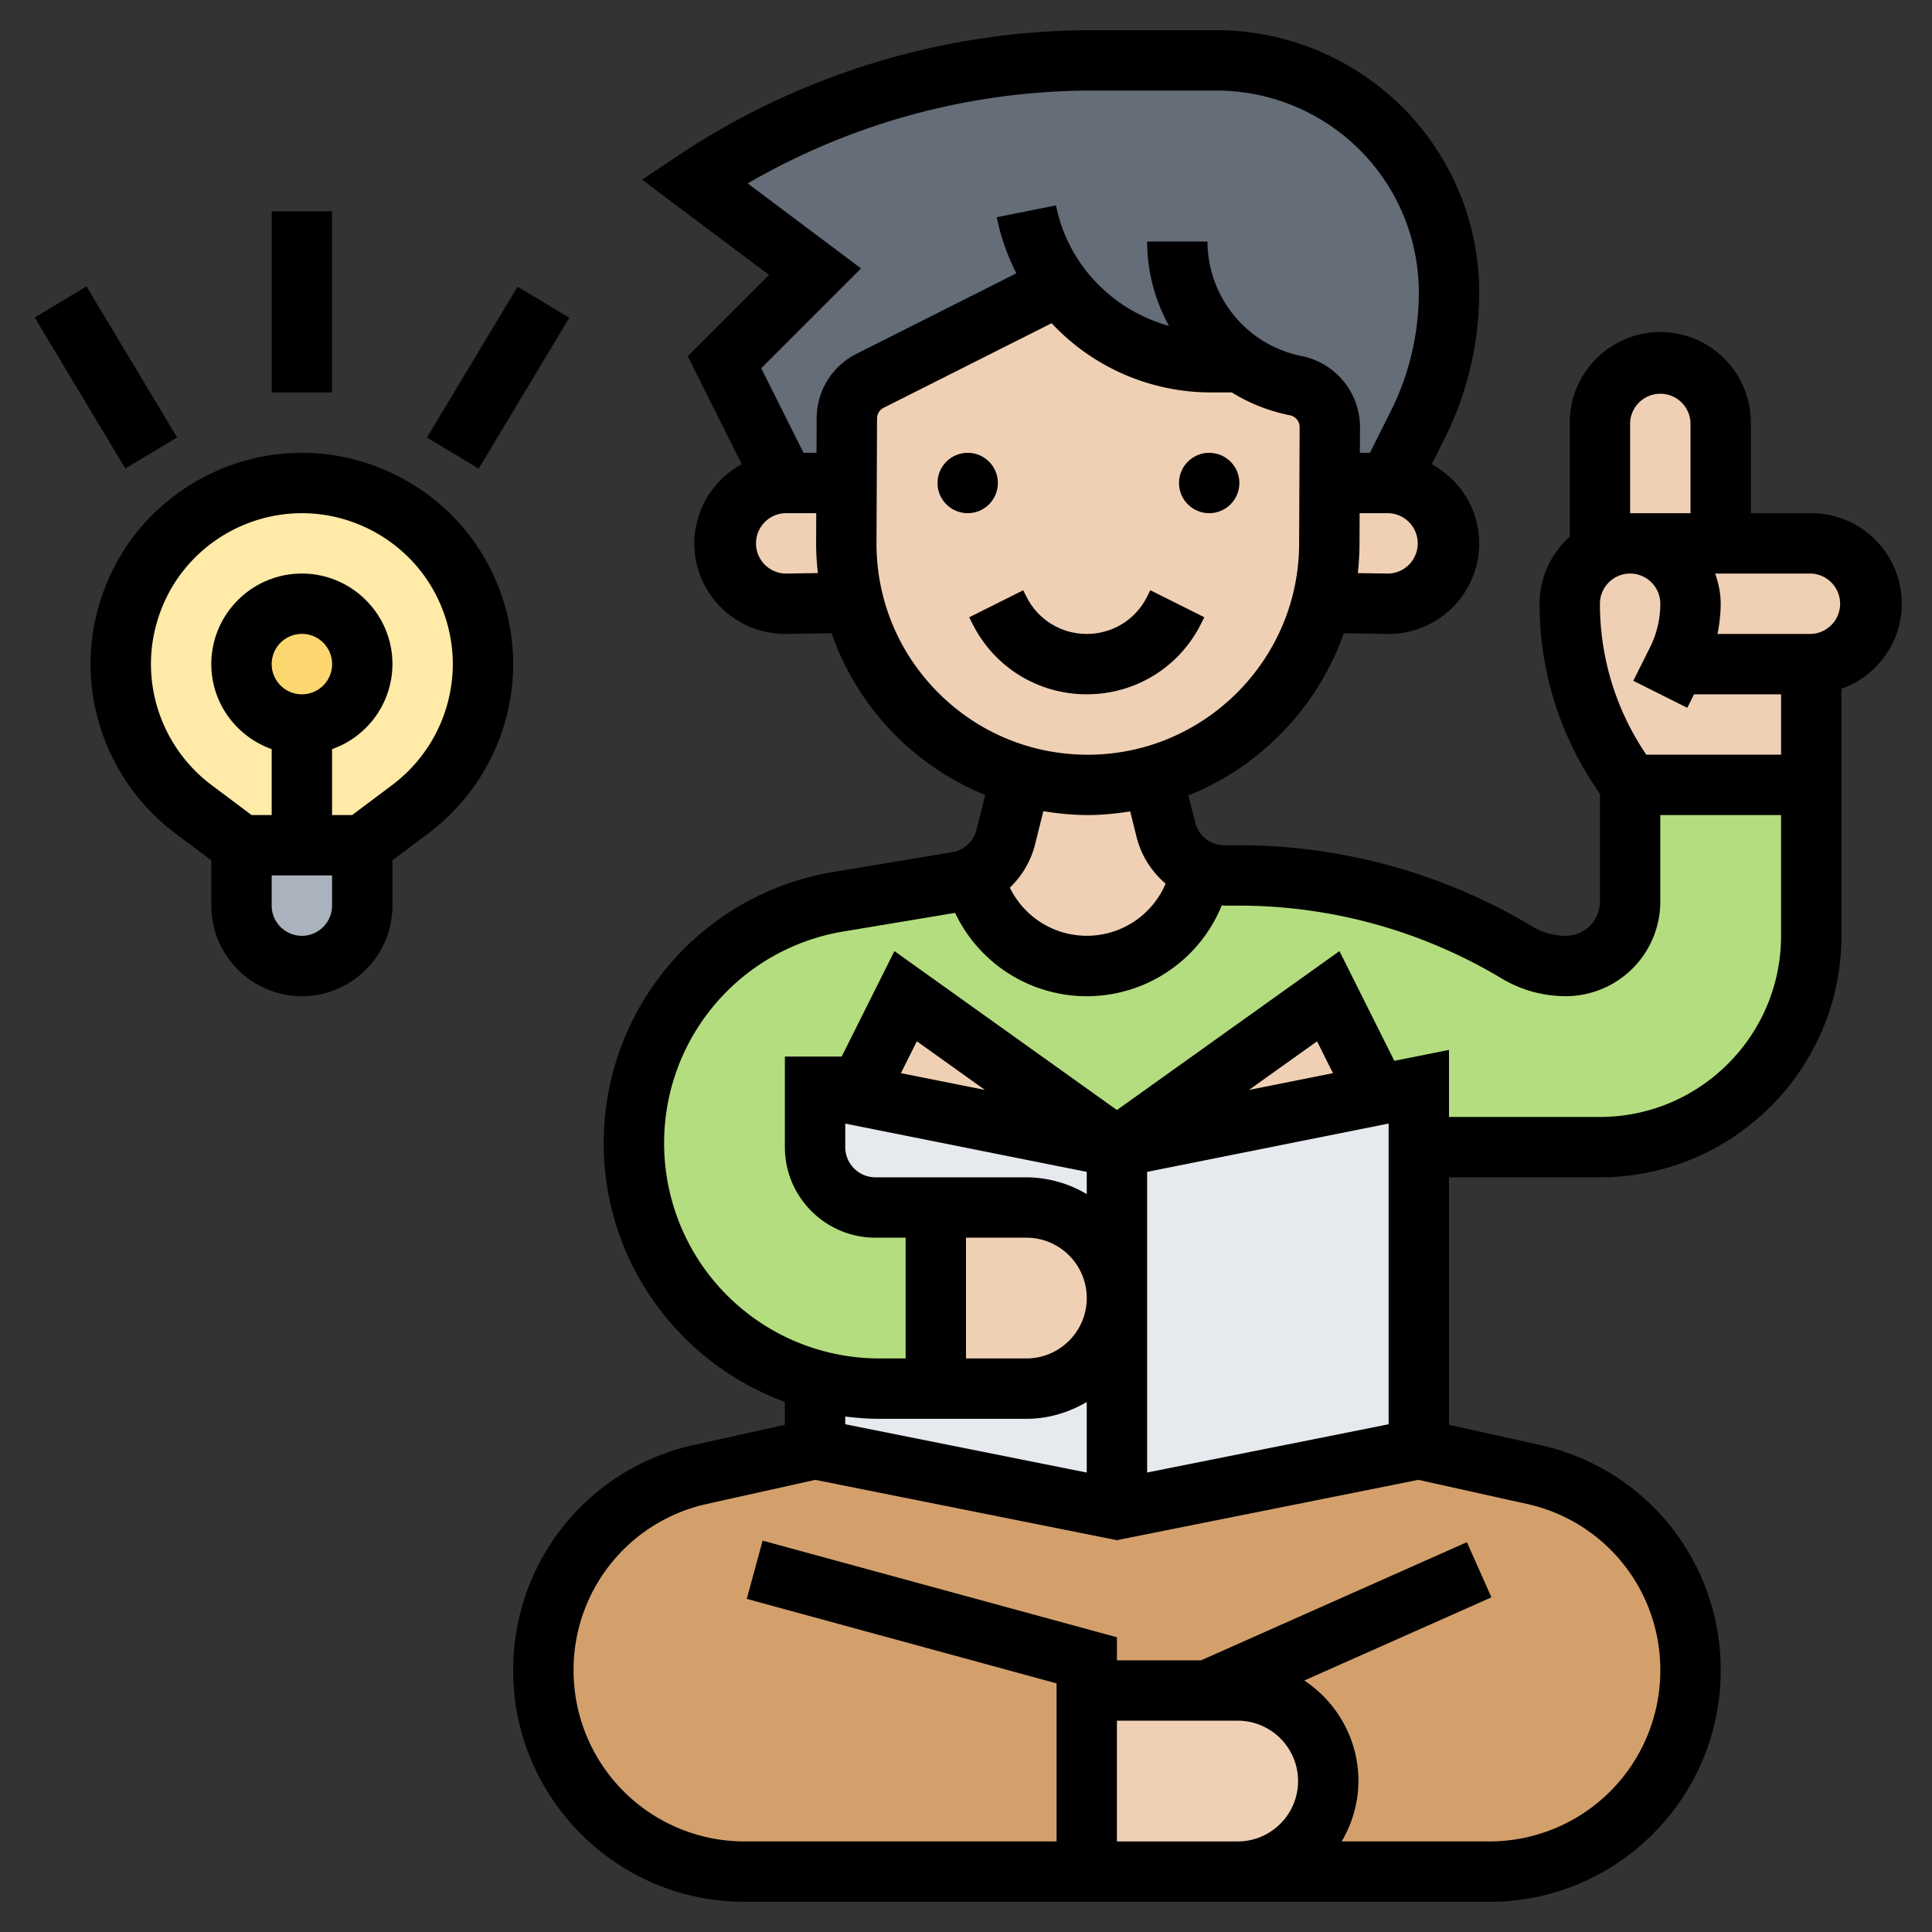 <svg xmlns="http://www.w3.org/2000/svg" xmlns:xlink="http://www.w3.org/1999/xlink" width="512" height="512" x="0" y="0" viewBox="0 0 64 64" style="enable-background:new 0 0 512 512" xml:space="preserve" class=""><rect x="0" y="0" width="64" height="64" fill="#333333" stroke="none"/><g><path fill="#d3a06c" d="M40 56h-4v6H24.66c-1.84 0-3.5-.74-4.71-1.95S18 57.18 18 55.34c0-3.12 2.17-5.82 5.21-6.5L27 48l10 2 10-2 3.79.84c3.04.68 5.21 3.38 5.21 6.5 0 1.84-.74 3.5-1.95 4.71S51.18 62 49.34 62H41c.83 0 1.58-.34 2.12-.88S44 59.83 44 59c0-1.66-1.34-3-3-3z" opacity="1" data-original="#d3a06c" class=""></path><path fill="#e6e9ed" d="M45.64 36.27 37 38l-8.64-1.73L27 36v12l10 2 10-2V36z" opacity="1" data-original="#e6e9ed"></path><path fill="#b4dd7f" d="m30 33-1.64 3.27L27 36v2c0 1.1.9 2 2 2h2v6h-1.88c-.73 0-1.44-.1-2.12-.28a8.152 8.152 0 0 1-3.62-2.1 8.118 8.118 0 0 1 4.41-13.75l3.92-.65c.19-.04.38-.1.55-.18l.01.05A3.85 3.85 0 0 0 36 32a3.85 3.85 0 0 0 3.73-2.91l.06-.24v-.01c.24.11.5.16.77.16h.48c1.62 0 3.23.22 4.78.65s3.04 1.07 4.44 1.9c.48.3 1.04.45 1.61.45 1.18 0 2.13-.95 2.13-2.13V26h6v5c0 3.87-3.13 7-7 7h-6v-2l-1.36.27L44 33l-7 5z" opacity="1" data-original="#b4dd7f"></path><path fill="#656d78" d="M41.09 12h-.99c-2.04 0-3.88-.98-5.02-2.54l-6.26 3.15c-.47.24-.76.72-.77 1.25L28.04 16H26l-2-4 3-3-4-3c1.96-1.3 4.08-2.3 6.31-2.98C31.54 2.35 33.86 2 36.21 2h4.09a7.722 7.722 0 0 1 6.94 4.36c.5 1.03.76 2.17.76 3.34 0 1.51-.35 3-1.03 4.36L46 16h-1.96l.01-1.85c0-.67-.47-1.24-1.13-1.37-.67-.13-1.29-.4-1.83-.78z" opacity="1" data-original="#656d78"></path><path fill="#f0d0b4" d="M45.64 36.27 37 38l7-5zM37 38l-8.64-1.73L30 33zM41 56a2.996 2.996 0 0 1 2.12 5.12c-.54.54-1.29.88-2.12.88h-5v-6h4zM36.12 40.88A2.996 2.996 0 0 1 34 46h-3v-6h3c.83 0 1.58.34 2.12.88zM54 18h6c1.1 0 2 .9 2 2 0 .55-.22 1.05-.59 1.41-.36.37-.86.59-1.41.59h-4.5l.05-.11c.3-.58.45-1.23.45-1.89 0-.55-.22-1.05-.59-1.41-.36-.37-.86-.59-1.41-.59z" opacity="1" data-original="#f0d0b4"></path><path fill="#f0d0b4" d="M57 14v4h-3c-.36 0-.71.1-1 .27V14c0-1.1.9-2 2-2 .55 0 1.05.22 1.41.59.37.36.59.86.59 1.41z" opacity="1" data-original="#f0d0b4"></path><path fill="#f0d0b4" d="M53.66 25.5A9.954 9.954 0 0 1 52 20c0-.55.22-1.05.59-1.41.12-.13.26-.23.41-.32.29-.17.64-.27 1-.27.55 0 1.05.22 1.41.59.37.36.59.86.59 1.41 0 .66-.15 1.31-.45 1.89l-.05.11H60v4h-6zM47.41 19.41c-.36.37-.86.59-1.41.59l-2.03-.03-.18-.04c.16-.61.24-1.25.24-1.9l.01-2.03H46c1.1 0 2 .9 2 2 0 .55-.22 1.05-.59 1.41zM39.79 28.84v.01l-.06.24A3.85 3.85 0 0 1 36 32c-1.76 0-3.3-1.2-3.73-2.91l-.01-.05c.52-.26.91-.73 1.06-1.31l.51-2.04a8.009 8.009 0 0 0 4.34.02l.45 1.78c.15.63.6 1.12 1.17 1.35z" opacity="1" data-original="#f0d0b4"></path><path fill="#f0d0b4" d="M38.17 25.71a8.009 8.009 0 0 1-4.34-.02c-3.21-1.62-4.23-2.71-5.57-5.77a8.16 8.16 0 0 1-.23-1.93v-.02l.01-1.97.01-2.14c.01-.53.3-1.01.77-1.25l6.26-3.15A6.203 6.203 0 0 0 40.1 12h.99c.54.38 1.16.65 1.83.78.66.13 1.13.7 1.13 1.37L44.04 16l-.01 2.03c0 .65-.08 1.29-.24 1.9a7.965 7.965 0 0 1-5.62 5.78z" opacity="1" data-original="#f0d0b4"></path><path fill="#f0d0b4" d="m28.04 16-.01 1.97v.02c0 .67.08 1.31.23 1.93l-.23.05L26 20c-.55 0-1.05-.22-1.41-.59-.37-.36-.59-.86-.59-1.41 0-1.1.9-2 2-2h2z" opacity="1" data-original="#f0d0b4"></path><path fill="#aab2bd" d="M12 30c0 .55-.22 1.05-.59 1.41-.36.37-.86.59-1.41.59-1.1 0-2-.9-2-2v-2h4z" opacity="1" data-original="#aab2bd"></path><path fill="#ffeaa7" d="M10 28H8l-1.6-1.2a5.839 5.839 0 0 1-1.77-2.12 6.002 6.002 0 0 1 .57-6.28c.56-.76 1.29-1.36 2.12-1.77.82-.41 1.74-.63 2.68-.63s1.86.22 2.68.63c.83.41 1.56 1.01 2.12 1.77a5.996 5.996 0 0 1-1.2 8.4L12 28z" opacity="1" data-original="#ffeaa7" class=""></path><circle cx="10" cy="22" r="2" fill="#fcd770" opacity="1" data-original="#fcd770"></circle><circle cx="32.056" cy="16" r="1" fill="#000000" opacity="1" data-original="#000000" class=""></circle><circle cx="40.056" cy="16" r="1" fill="#000000" opacity="1" data-original="#000000" class=""></circle><path d="m39.789 20.658.105-.211-1.789-.895-.105.212c-.381.762-1.147 1.236-2 1.236s-1.619-.474-2-1.236l-.105-.211-1.789.895.105.21C32.933 22.103 34.385 23 36 23s3.067-.897 3.789-2.342z" fill="#000000" opacity="1" data-original="#000000" class=""></path><path d="M63 20c0-1.654-1.346-3-3-3h-2v-3c0-1.654-1.346-3-3-3s-3 1.346-3 3v3.78c-.609.549-1 1.337-1 2.22 0 2.161.634 4.253 1.832 6.051l.168.252v3.565c0 .624-.508 1.132-1.133 1.132a2.13 2.13 0 0 1-1.097-.304A18.92 18.92 0 0 0 41.037 28h-.476c-.46 0-.858-.312-.971-.758l-.223-.891a9.052 9.052 0 0 0 5.149-5.373L46 21c1.654 0 3-1.346 3-3 0-1.134-.64-2.112-1.571-2.621l.437-.875A10.798 10.798 0 0 0 49 9.702a8.659 8.659 0 0 0-3.266-6.795A8.73 8.73 0 0 0 40.299 1h-4.088a24.736 24.736 0 0 0-13.766 4.168l-1.175.784 4.208 3.156-2.694 2.694 1.788 3.576A2.99 2.99 0 0 0 23 18c0 1.654 1.346 3 3.015 3l1.533-.023a8.974 8.974 0 0 0 5.088 5.359l-.287 1.149a1.002 1.002 0 0 1-.806.744l-3.921.654A9.091 9.091 0 0 0 20 37.879c0 3.932 2.506 7.28 6 8.559v.76l-3.003.667A7.614 7.614 0 0 0 17 55.341C17 59.564 20.436 63 24.658 63H49.342C53.564 63 57 59.564 57 55.341a7.613 7.613 0 0 0-5.997-7.476L48 47.198V39h5c4.411 0 8-3.589 8-8v-8.184A2.996 2.996 0 0 0 63 20zm-9-6a1.001 1.001 0 0 1 2 0v3h-2zm0 5c.552 0 1 .449 1 1 0 .5-.118 1-.342 1.447l-.553 1.105 1.789.895.224-.447H59v2h-4.465l-.039-.059A8.883 8.883 0 0 1 53 20c0-.551.448-1 1-1zm-7.985 0-1.035-.015a8.95 8.95 0 0 0 .055-.946L45.04 17H46a1.001 1.001 0 0 1 .015 2zM26 19a1.001 1.001 0 0 1 0-2h1.039l-.004.961c-.002.345.021.685.058 1.023zm1.053-5.147L27.048 15h-.43l-1.401-2.803 3.306-3.306-3.754-2.815A22.733 22.733 0 0 1 36.211 3h4.088c1.516 0 3.002.521 4.186 1.468A6.674 6.674 0 0 1 47 9.702c0 1.35-.319 2.701-.923 3.907L45.382 15h-.334l.004-.843a2.406 2.406 0 0 0-1.934-2.362A3.878 3.878 0 0 1 40 8h-2c0 1.004.265 1.956.722 2.794-1.862-.515-3.348-2.026-3.741-3.99l-1.961.392c.132.659.355 1.281.649 1.858l-5.297 2.667a2.387 2.387 0 0 0-1.319 2.132zm1.982 4.117.018-4.108a.396.396 0 0 1 .22-.354l5.563-2.801A7.224 7.224 0 0 0 40.099 13h.706a5.82 5.82 0 0 0 1.925.757.4.4 0 0 1 .322.393l-.017 3.881c-.017 3.843-3.157 6.97-7 6.97-1.876 0-3.638-.732-4.961-2.061s-2.047-3.095-2.039-4.97zm7 9.03c.479 0 .945-.049 1.404-.121l.212.849c.155.621.502 1.15.961 1.544a2.835 2.835 0 0 1-5.159.132c.399-.383.695-.874.835-1.434l.275-1.099c.483.079.973.129 1.472.129zm-6.914 20H34c.732 0 1.409-.212 2-.556v2.336l-8-1.6v-.256c.368.045.741.076 1.121.076zM38 38.82l8-1.6v9.96l-8 1.6zm3.373-2.714 2.256-1.611.527 1.055zM28 37.22l8 1.6v.736A3.959 3.959 0 0 0 34 39h-5c-.552 0-1-.449-1-1zm1.844-1.671.528-1.055 2.256 1.611zM34 41c1.103 0 2 .897 2 2s-.897 2-2 2h-2v-4zm3 20v-4h4c1.103 0 2 .897 2 2s-.897 2-2 2zm18-5.659A5.665 5.665 0 0 1 49.342 61h-4.898A3.959 3.959 0 0 0 45 59c0-1.39-.714-2.614-1.793-3.331l6.199-2.755-.813-1.827L39.788 55H37v-.764l-11.737-3.201-.525 1.93L35 55.764V61H24.658A5.665 5.665 0 0 1 19 55.341a5.626 5.626 0 0 1 4.431-5.524l3.58-.795L37 51.02l9.99-1.998 3.58.795A5.626 5.626 0 0 1 55 55.341zM53 37h-5v-2.22l-1.811.362-1.818-3.636L37 36.771l-7.371-5.265L27.882 35H26v3c0 1.654 1.346 3 3 3h1v4h-.879A7.128 7.128 0 0 1 22 37.879a7.098 7.098 0 0 1 5.95-7.024l3.689-.615a4.826 4.826 0 0 0 8.833-.248c.03.001.059.008.09.008h.476c3.065 0 6.075.834 8.705 2.412a4.139 4.139 0 0 0 2.124.588A3.136 3.136 0 0 0 55 29.868V27h4v4c0 3.309-2.691 6-6 6zm7-16h-3.105c.064-.33.105-.664.105-1 0-.352-.072-.686-.184-1H60a1.001 1.001 0 0 1 0 2zM15.6 17.8C14.285 16.047 12.191 15 10 15s-4.285 1.047-5.6 2.8A7.04 7.04 0 0 0 3 22a7.035 7.035 0 0 0 2.8 5.6l1.2.9V30c0 1.654 1.346 3 3 3s3-1.346 3-3v-1.5l1.199-.9A7.033 7.033 0 0 0 17 22a7.04 7.04 0 0 0-1.4-4.2zM10 31c-.552 0-1-.449-1-1v-1h2v1c0 .551-.448 1-1 1zm-1-9a1.001 1.001 0 1 1 1 1c-.552 0-1-.449-1-1zm3.999 4-1.333 1H11v-2.184A2.996 2.996 0 0 0 13 22c0-1.654-1.346-3-3-3s-3 1.346-3 3c0 1.302.839 2.402 2 2.816V27h-.666L7 26a5.024 5.024 0 0 1-2-4c0-1.075.355-2.141 1-3 .939-1.252 2.435-2 4-2s3.061.748 4 2c.645.859 1 1.925 1 3a5.023 5.023 0 0 1-2.001 4zM1.15 10.518l1.715-1.03 3.003 5.003-1.716 1.03zM14.143 14.494l3.003-4.997 1.714 1.03-3.003 4.997zM9 7h2v6H9z" fill="#000000" opacity="1" data-original="#000000" class=""></path></g></svg>
